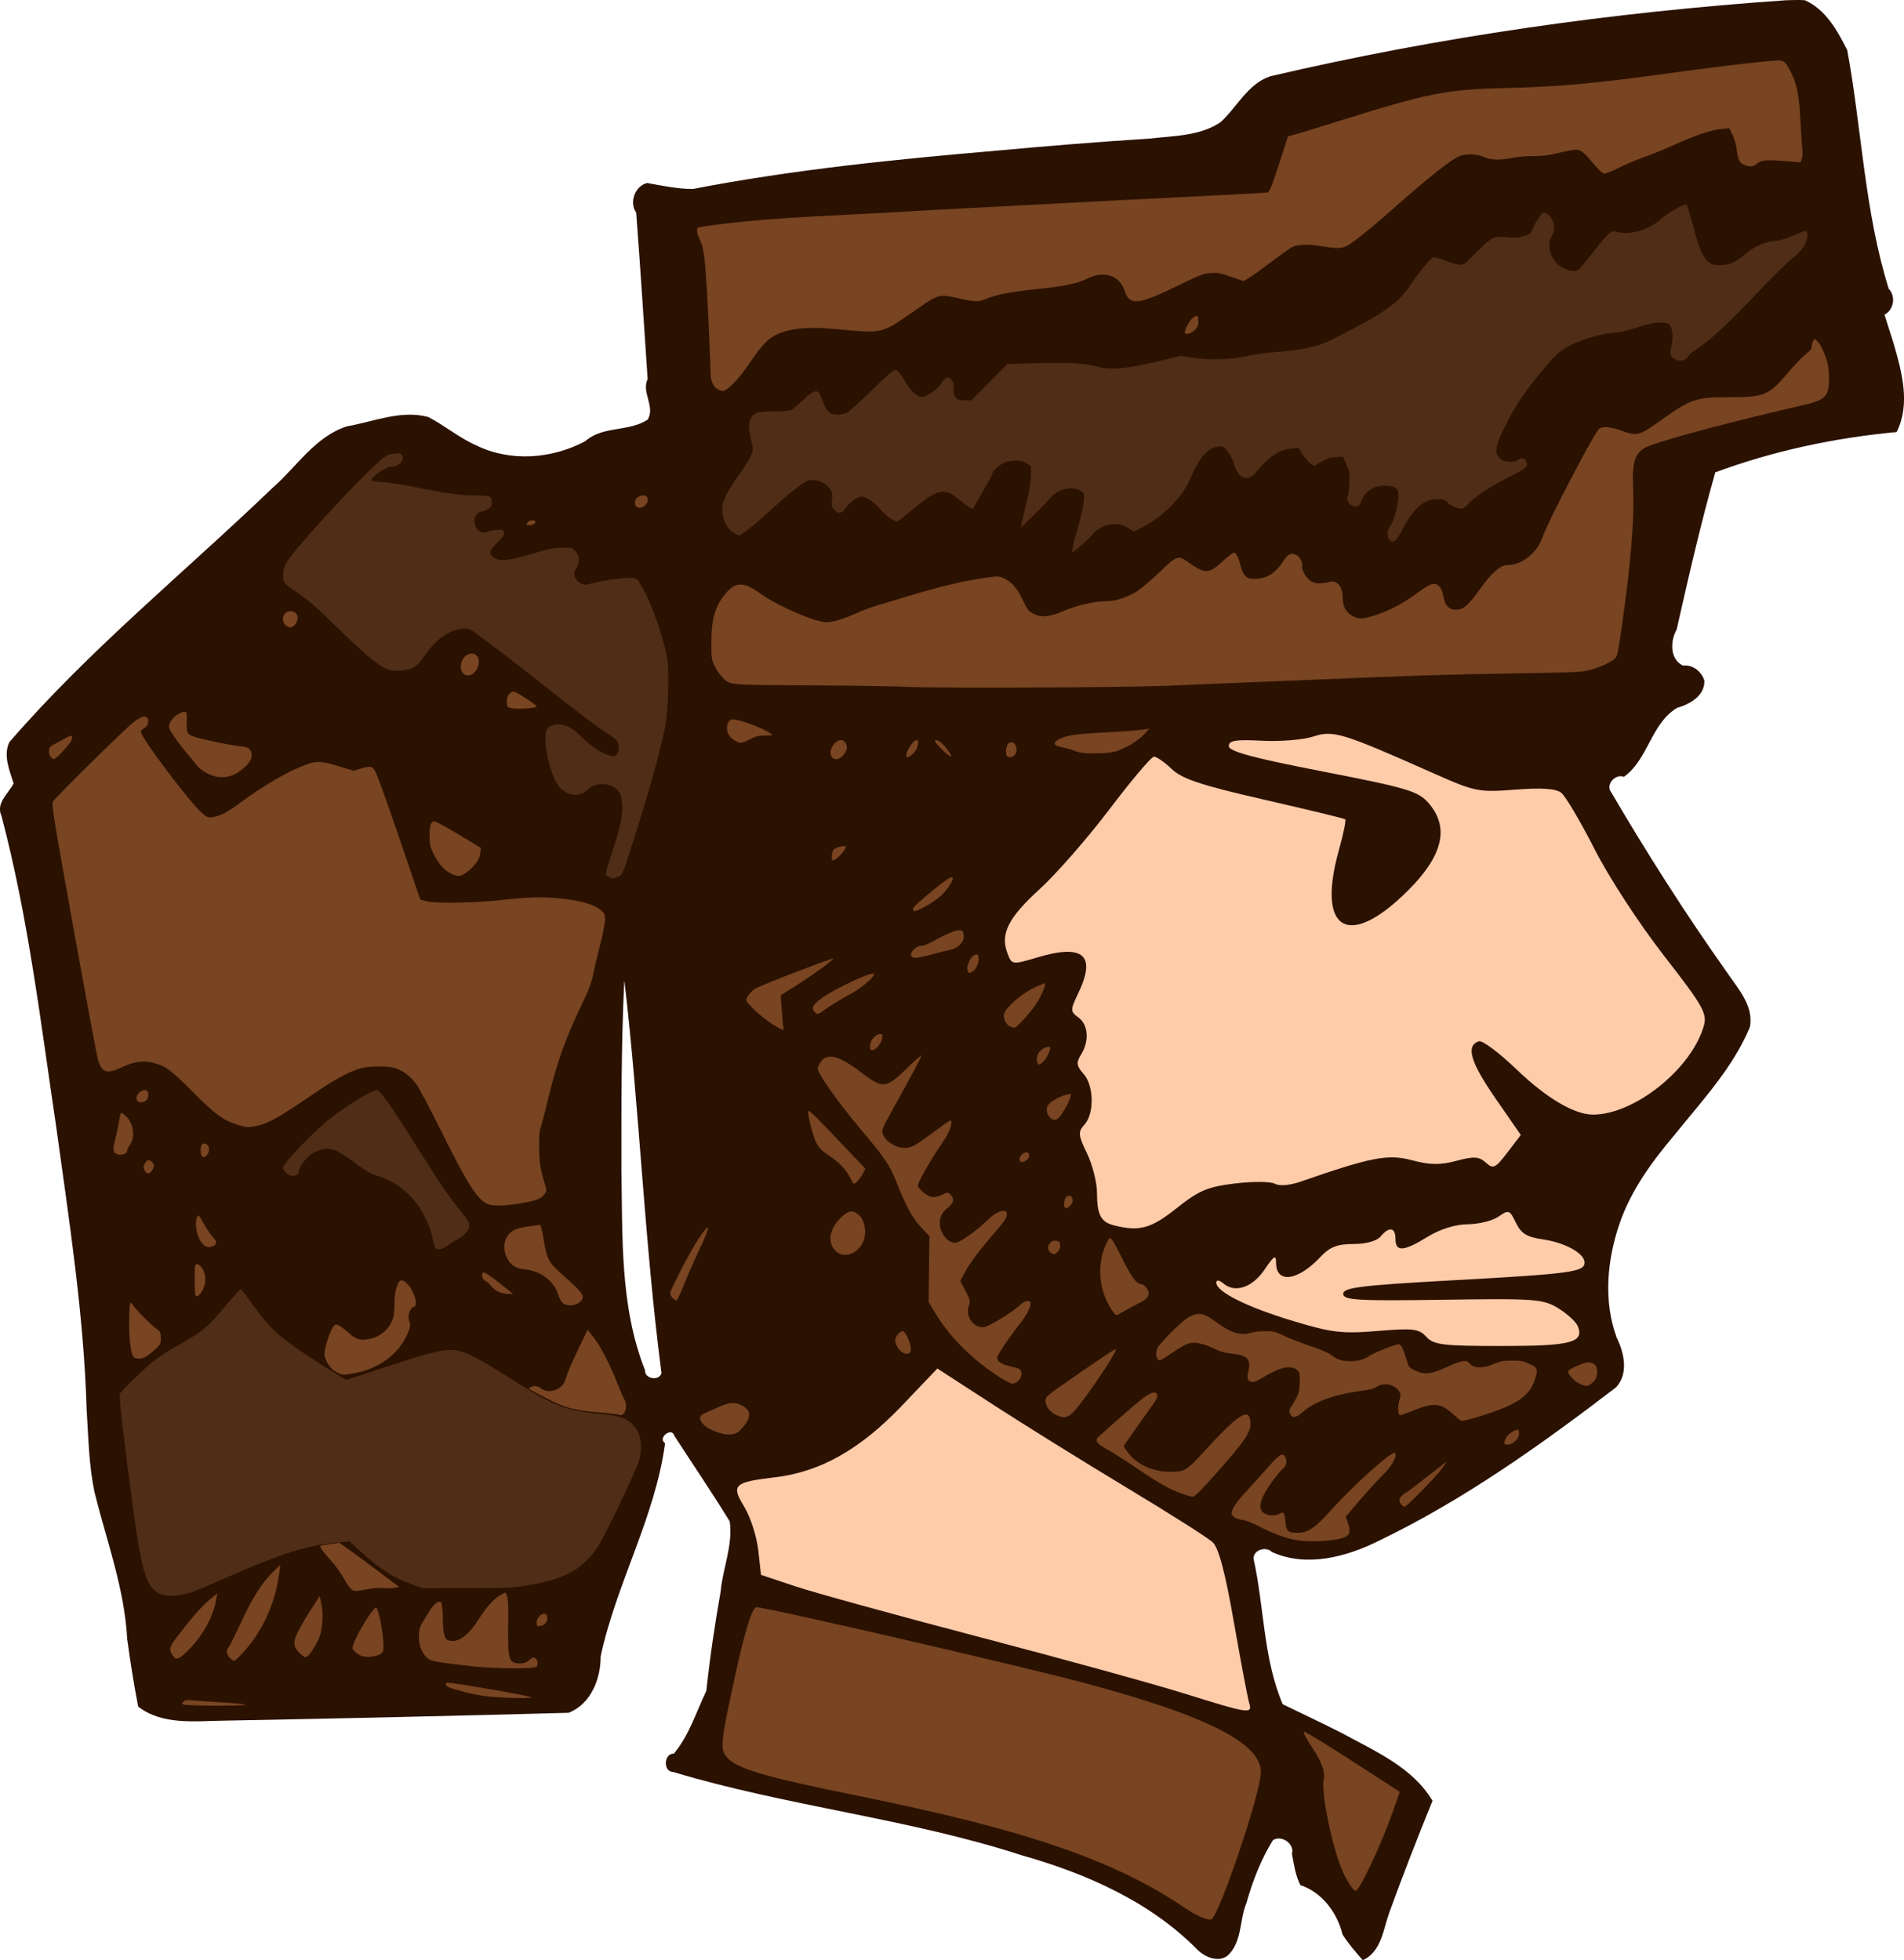 <?xml version="1.0" encoding="UTF-8" standalone="no"?>
<!-- Created with Inkscape (http://www.inkscape.org/) -->

<svg
   xmlns:dc="http://purl.org/dc/elements/1.1/"
   xmlns:cc="http://creativecommons.org/ns#"
   xmlns:rdf="http://www.w3.org/1999/02/22-rdf-syntax-ns#"
   xmlns:svg="http://www.w3.org/2000/svg"
   xmlns="http://www.w3.org/2000/svg"
   xmlns:sodipodi="http://sodipodi.sourceforge.net/DTD/sodipodi-0.dtd"
   xmlns:inkscape="http://www.inkscape.org/namespaces/inkscape"
   id="svg10500"
   version="1.1"
   inkscape:version="0.47 r22583"
   width="249.338"
   height="256.765"
   viewBox="0 0 249.338 256.765"
   sodipodi:docname="Pioneer-Face.svg">
  <defs
     id="defs10504">
    <inkscape:perspective
       sodipodi:type="inkscape:persp3d"
       inkscape:vp_x="0 : 128.38255 : 1"
       inkscape:vp_y="0 : 1000 : 0"
       inkscape:vp_z="249.33813 : 128.38255 : 1"
       inkscape:persp3d-origin="124.66907 : 85.588369 : 1"
       id="perspective5262" />
  </defs>
  <sodipodi:namedview
     pagecolor="#ffffff"
     bordercolor="#666666"
     borderopacity="1"
     objecttolerance="10"
     gridtolerance="10"
     guidetolerance="10"
     inkscape:pageopacity="0"
     inkscape:pageshadow="2"
     inkscape:window-width="1280"
     inkscape:window-height="1005"
     id="namedview10502"
     showgrid="false"
     inkscape:zoom="2.9053792"
     inkscape:cx="124.66907"
     inkscape:cy="128.38255"
     inkscape:window-x="-4"
     inkscape:window-y="-4"
     inkscape:window-maximized="1"
     inkscape:current-layer="g11261"
     fit-margin-top="0"
     fit-margin-left="0"
     fit-margin-right="0"
     fit-margin-bottom="0" />
  <path
     style="opacity:1;fill:#784421;fill-opacity:1;fill-rule:nonzero;stroke:none;stroke-width:10;stroke-miterlimit:4;stroke-dasharray:none;stroke-opacity:1"
     d=""
     id="path11129"
     inkscape:connector-curvature="0" />
  <path
     style="opacity:1;fill:#784421;fill-opacity:1;fill-rule:nonzero;stroke:none;stroke-width:10;stroke-miterlimit:4;stroke-dasharray:none;stroke-opacity:1"
     d=""
     id="path11167"
     inkscape:connector-curvature="0" />
  <path
     style="opacity:1;fill:#784421;fill-opacity:1;fill-rule:nonzero;stroke:none;stroke-width:10;stroke-miterlimit:4;stroke-dasharray:none;stroke-opacity:1"
     d=""
     id="path11171"
     inkscape:connector-curvature="0" />
  <path
     style="opacity:1;fill:#784421;fill-opacity:1;fill-rule:nonzero;stroke:none;stroke-width:10;stroke-miterlimit:4;stroke-dasharray:none;stroke-opacity:1"
     d=""
     id="path11203"
     inkscape:connector-curvature="0" />
  <path
     style="opacity:1;fill:#784421;fill-opacity:1;fill-rule:nonzero;stroke:none;stroke-width:10;stroke-miterlimit:4;stroke-dasharray:none;stroke-opacity:1"
     d=""
     id="path11209"
     inkscape:connector-curvature="0" />
  <path
     style="opacity:1;fill:#784421;fill-opacity:1;fill-rule:nonzero;stroke:none;stroke-width:10;stroke-miterlimit:4;stroke-dasharray:none;stroke-opacity:1"
     d=""
     id="path11215"
     inkscape:connector-curvature="0" />
  <path
     style="opacity:1;fill:#784421;fill-opacity:1;fill-rule:nonzero;stroke:none;stroke-width:10;stroke-miterlimit:4;stroke-dasharray:none;stroke-opacity:1"
     d=""
     id="path11255"
     inkscape:connector-curvature="0" />
  <g
     id="g11261"
     transform="translate(522.691,-22.883)"
     inkscape:export-xdpi="90"
     inkscape:export-ydpi="90">
    <path
       style="fill:#2b1100"
       d="m 235.125,0 c -0.406,0.005 -0.813,0.02 -1.219,0.031 C 211.167,1.599 188.51,4.801 166.312,10 c -2.934,1.013 -4.311,4.028 -6.469,6 -2.733,1.845 -6.19,1.784 -9.344,2.156 -6.612,0.416 -13.216,0.958 -19.812,1.562 -13.374,1.145 -26.747,2.484 -39.938,5.031 -2.029,0.007 -4.013,-0.423 -6,-0.781 -1.591,0.386 -2.39,2.544 -1.438,3.875 0.555,7.267 1.011,14.541 1.5,21.812 -0.848,1.744 1.048,3.607 0,5.312 -2.467,1.624 -5.877,0.784 -8.156,2.812 -4.348,2.328 -9.792,2.758 -14.281,0.562 -2.243,-0.983 -4.126,-2.603 -6.281,-3.719 -3.581,-0.972 -7.16,0.612 -10.656,1.219 -4.185,1.34 -6.581,5.307 -9.75,8.062 -11.522,11.072 -23.995,21.19 -34.469,33.312 -0.824,1.761 0.041,3.692 0.562,5.406 -0.675,1.32 -2.355,2.569 -1.594,4.219 3.543,13.396 5.149,27.166 7.188,40.844 1.686,12.247 3.603,24.497 3.969,36.875 0.237,3.667 0.28,7.4 1.062,11 1.578,6.322 3.9,12.53 4.25,19.094 0.404,2.972 0.868,5.93 1.438,8.875 3.183,2.454 7.402,1.89 11.156,1.844 15.069,-0.286 30.152,-0.62 45.219,-1.031 2.9,-1.148 4.212,-4.444 4.188,-7.375 2.032,-9.545 7.136,-18.206 8.438,-27.938 -1.035,-0.65 0.851,-2.195 1.219,-0.969 2.41,3.756 4.923,7.409 7.25,11.219 0.435,3.109 -0.908,6.094 -1.188,9.156 -0.767,4.322 -1.41,8.666 -1.875,13.031 -1.336,2.781 -2.245,5.814 -4.25,8.219 -1.324,-0.041 -1.455,2.391 -0.094,2.406 14.995,4.516 30.716,6.064 45.625,10.906 8.412,2.382 16.775,6.035 23,12.344 1.071,1.098 3.118,1.897 4.281,0.5 1.591,-1.808 1.276,-4.434 2.156,-6.562 0.805,-2.879 1.902,-5.694 3.469,-8.25 1.13,-0.748 2.897,0.482 2.5,1.812 0.269,1.377 0.459,2.795 1.094,4.062 2.855,0.949 4.837,3.62 5.531,6.469 0.77,1.211 1.704,2.304 2.656,3.375 2.424,-1.105 2.673,-4.031 3.469,-6.25 1.784,-4.913 3.682,-9.786 5.656,-14.625 -2.6,-4.402 -7.522,-6.492 -11.812,-8.844 -2.586,-1.32 -5.201,-2.546 -7.812,-3.812 -2.556,-6.044 -2.407,-12.739 -3.812,-19.062 -0.038,-1.164 1.655,-1.654 2.406,-0.875 4.537,2.057 9.753,0.652 14,-1.469 11.152,-5.367 21.267,-12.598 31.062,-20.094 1.672,-1.797 1.067,-4.517 0.094,-6.5 -1.774,-4.811 -1.265,-10.192 0.375,-14.969 1.492,-4.355 4.25,-8.111 7.188,-11.594 3.591,-4.465 7.645,-8.776 9.875,-14.125 0.548,-2.86 -1.669,-5.149 -3.125,-7.344 -5.43,-7.666 -10.472,-15.613 -15.219,-23.719 -0.324,-1.017 0.861,-2.098 1.844,-1.719 3.212,-2.297 3.522,-6.966 6.969,-9.031 1.655,-0.464 3.675,-1.61 3.562,-3.594 -0.361,-1.16 -1.53,-2.104 -2.781,-1.938 -1.775,-0.831 -1.68,-3.248 -0.844,-4.719 1.562,-6.898 3.129,-13.788 5.062,-20.594 7.632,-2.831 15.652,-4.524 23.75,-5.281 1.833,-3.652 0.691,-7.837 -0.375,-11.531 l -1.219,-3.844 c 1.216,-0.592 1.519,-2.428 0.562,-3.375 -3.184,-10.153 -3.523,-20.874 -5.438,-31.281 -1.299,-2.552 -2.811,-5.321 -5.562,-6.531 C 235.938,0.007 235.531,-0.005 235.125,0 z M 81.75,128.531 l 0.031,0.031 c 1.993,17.059 2.611,34.248 4.844,51.281 -0.292,1.096 -2.255,0.758 -2.156,-0.375 -3.311,-8.352 -2.93,-17.496 -3.094,-26.312 -0.004,-8.21 -0.023,-16.423 0.375,-24.625 z"
       id="path11050"
       transform="translate(-522.691,22.883)"
       sodipodi:nodetypes="cccccccccccccccccccccccccccccccccccccccccccccccccccccccccccccccccccccccccccc" />
    <path
       inkscape:connector-curvature="0"
       id="path11089"
       d="m -501.51,231.735 c -1.968,-0.735 -2.567,-2.536 -3.767,-11.341 -1.108,-8.124 -1.871,-14.708 -1.734,-14.962 0.08,-0.149 1.051,-1.154 2.157,-2.233 2.111,-2.06 3.121,-2.8 6.117,-4.48 2.558,-1.434 3.328,-2.092 5.507,-4.705 1.052,-1.261 1.973,-2.293 2.046,-2.293 0.073,0 0.732,0.839 1.464,1.865 1.711,2.398 2.833,3.63 4.373,4.797 1.569,1.19 4.177,2.933 6.336,4.234 l 1.675,1.01 5.168,-1.7 c 8.092,-2.662 8.746,-2.734 11.63,-1.287 0.926,0.465 2.82,1.58 4.209,2.478 5.856,3.787 7.528,4.484 11.73,4.893 1.03,0.1 2.191,0.254 2.58,0.341 2.282,0.511 3.405,2.042 3.252,4.433 -0.065,1.015 -0.229,1.535 -1.113,3.545 -0.57,1.295 -1.821,3.932 -2.779,5.858 -1.479,2.974 -1.898,3.673 -2.778,4.632 -1.899,2.07 -3.813,2.949 -8.041,3.695 -1.939,0.342 -2.613,0.374 -7.983,0.381 l -5.865,0.008 -1.303,-0.458 c -2.518,-0.886 -4.218,-1.971 -6.924,-4.418 l -1.385,-1.253 -1.222,0.102 c -4.111,0.343 -7.761,1.485 -15.011,4.695 -1.939,0.858 -3.968,1.71 -4.509,1.892 -1.334,0.45 -3.032,0.571 -3.829,0.273 l 0,0 0,-2.4e-4 z"
       style="fill:#502d16;fill-opacity:1;fill-rule:nonzero;stroke:none"
       sodipodi:nodetypes="csssssssscccsssssssssccccccssccc" />
    <path
       inkscape:connector-curvature="0"
       id="path11093"
       d="m -465.751,186.221 c -0.081,-0.157 -0.195,-0.605 -0.255,-0.995 -0.181,-1.182 -1.039,-3.176 -1.884,-4.38 -1.377,-1.96 -3.349,-3.381 -5.574,-4.016 -0.673,-0.192 -1.424,-0.64 -2.77,-1.65 -2.222,-1.668 -3.161,-2.043 -4.337,-1.731 -0.422,0.112 -1.055,0.401 -1.406,0.643 -0.662,0.455 -1.56,1.692 -1.56,2.149 0,0.727 -1.084,0.887 -1.718,0.252 -0.22,-0.22 -0.4,-0.511 -0.4,-0.647 0,-0.538 3.994,-4.709 6.179,-6.454 2.041,-1.63 5.509,-3.74 6.147,-3.74 0.418,0 1.995,2.267 5.836,8.39 2.526,4.028 3.732,5.779 5.241,7.611 0.704,0.855 1.035,1.397 1.035,1.695 0,0.625 -0.656,1.402 -1.573,1.864 -0.434,0.218 -1.03,0.599 -1.324,0.845 -0.62,0.519 -1.413,0.598 -1.636,0.163 z"
       style="opacity:1;fill:#502d16;fill-opacity:1;fill-rule:nonzero;stroke:none;stroke-width:10;stroke-miterlimit:4;stroke-dasharray:none;stroke-opacity:1" />
    <path
       inkscape:connector-curvature="0"
       id="path11095"
       d="m -442.92,137.762 c -0.196,-0.095 -0.392,-0.264 -0.435,-0.376 -0.043,-0.112 0.348,-1.477 0.87,-3.034 1.047,-3.126 1.397,-4.87 1.266,-6.313 -0.104,-1.145 -0.448,-1.722 -1.28,-2.147 -1.109,-0.566 -2.406,-0.374 -3.321,0.491 -0.953,0.901 -2.455,0.775 -3.506,-0.294 -1.122,-1.14 -2.23,-5.413 -1.883,-7.261 0.13,-0.691 0.73,-1.074 1.675,-1.069 0.938,0.005 1.923,0.538 2.977,1.608 1.156,1.174 2.421,2.046 3.474,2.396 0.736,0.244 0.807,0.243 1.103,-0.025 0.351,-0.318 0.419,-1.136 0.144,-1.735 -0.094,-0.206 -0.516,-0.566 -0.937,-0.8 -0.978,-0.544 -4.612,-3.285 -9.481,-7.151 -3.56,-2.826 -7.622,-5.912 -8.681,-6.594 -0.349,-0.225 -0.653,-0.271 -1.322,-0.202 -1.693,0.175 -3.375,1.402 -4.799,3.501 -0.971,1.432 -1.721,1.892 -3.207,1.967 -0.918,0.046 -1.338,-0.013 -1.919,-0.27 -1.121,-0.496 -3.108,-2.189 -6.629,-5.647 -2.432,-2.389 -3.571,-3.379 -4.856,-4.223 -1.105,-0.725 -1.737,-1.251 -1.847,-1.537 -0.215,-0.555 -0.102,-1.586 0.254,-2.338 0.67,-1.412 8.927,-10.467 12.168,-13.343 0.96,-0.852 1.174,-0.967 1.979,-1.061 0.806,-0.095 0.923,-0.07 1.083,0.231 0.383,0.716 -0.46,1.491 -1.629,1.495 -0.368,0.001 -2.195,1.21 -2.319,1.535 -0.13,0.338 -0.013,0.373 1.604,0.481 0.718,0.048 2.588,0.347 4.154,0.664 4.045,0.819 5.861,1.067 7.826,1.068 1.908,0.001 2.11,0.09 2.11,0.932 0,0.434 -0.104,0.603 -0.529,0.863 -0.291,0.178 -0.658,0.323 -0.815,0.323 -0.448,9.61e-4 -0.937,0.601 -0.937,1.149 0,1.208 0.864,1.884 1.862,1.456 0.275,-0.118 0.831,-0.221 1.234,-0.229 0.666,-0.012 0.738,0.024 0.781,0.396 0.037,0.316 -0.158,0.604 -0.855,1.266 -1.033,0.979 -1.146,1.45 -0.474,1.979 0.75,0.59 1.939,0.427 6.309,-0.865 1.016,-0.3 1.82,-0.427 2.714,-0.427 1.219,0 1.288,0.02 1.692,0.501 0.527,0.627 0.55,1.41 0.066,2.252 -0.321,0.558 -0.335,0.67 -0.137,1.147 0.303,0.732 1.126,1.117 1.84,0.863 0.92,-0.328 4.48,-0.872 5.367,-0.821 0.854,0.049 0.856,0.051 1.456,1.027 1.274,2.071 3.019,7.046 3.411,9.724 0.248,1.693 0.106,6.605 -0.246,8.523 -0.604,3.295 -2.354,9.514 -4.737,16.834 -0.891,2.737 -0.936,2.83 -1.473,3.055 -0.639,0.267 -0.686,0.268 -1.166,0.037 z"
       style="opacity:1;fill:#502d16;fill-opacity:1;fill-rule:nonzero;stroke:none;stroke-width:10;stroke-miterlimit:4;stroke-dasharray:none;stroke-opacity:1" />
    <path
       inkscape:connector-curvature="0"
       id="path11097"
       d="m -382.326,95.185 c 0.049,-0.176 0.138,-0.614 0.197,-0.972 0.059,-0.358 0.364,-1.495 0.677,-2.525 0.313,-1.03 0.611,-2.397 0.662,-3.036 0.089,-1.124 0.078,-1.172 -0.339,-1.446 -0.741,-0.485 -1.742,-0.499 -2.751,-0.036 -0.49,0.224 -1.028,0.608 -1.197,0.852 -0.327,0.474 -3.861,3.993 -3.936,3.92 -0.024,-0.024 0.255,-1.245 0.621,-2.714 0.453,-1.82 0.675,-3.083 0.696,-3.964 l 0.031,-1.293 -0.554,-0.377 c -0.699,-0.476 -2.075,-0.508 -3.037,-0.071 -0.647,0.294 -1.541,1.178 -1.541,1.524 0,0.097 -0.563,1.149 -1.251,2.339 l -1.251,2.163 -0.447,-0.231 c -0.246,-0.127 -0.788,-0.526 -1.205,-0.887 -2.05,-1.774 -2.927,-1.59 -6.427,1.354 -0.926,0.778 -1.754,1.415 -1.841,1.415 -0.411,0 -1.466,-0.781 -2.232,-1.651 -0.816,-0.927 -1.823,-1.607 -2.379,-1.607 -0.576,0 -1.443,0.583 -1.981,1.332 -0.645,0.898 -1.006,0.982 -1.612,0.375 -0.369,-0.369 -0.401,-0.499 -0.311,-1.263 0.081,-0.686 0.037,-0.952 -0.225,-1.372 -0.589,-0.942 -1.771,-1.437 -2.851,-1.193 -0.64,0.144 -2.436,1.564 -5.286,4.178 -1.087,0.997 -2.385,2.094 -2.885,2.439 l -0.909,0.626 -0.594,-0.321 c -1.105,-0.597 -1.778,-2.086 -1.605,-3.553 0.11,-0.932 0.781,-2.179 2.362,-4.386 0.626,-0.875 1.263,-1.916 1.415,-2.314 0.261,-0.685 0.261,-0.789 -0.014,-1.911 -0.499,-2.035 -0.323,-3.055 0.619,-3.584 0.234,-0.132 1.072,-0.211 2.322,-0.221 1.299,-0.01 2.092,-0.088 2.362,-0.233 0.224,-0.12 0.884,-0.674 1.466,-1.232 1.121,-1.073 1.668,-1.359 2.026,-1.061 0.12,0.1 0.383,0.637 0.583,1.195 0.477,1.327 0.933,1.746 1.896,1.746 0.407,0 0.975,-0.112 1.263,-0.248 0.287,-0.136 1.656,-1.364 3.041,-2.729 1.385,-1.364 2.727,-2.589 2.982,-2.722 0.445,-0.231 0.48,-0.221 0.859,0.244 0.217,0.267 0.615,0.866 0.885,1.332 0.516,0.891 1.219,1.582 1.797,1.765 0.626,0.199 2.104,-0.705 2.745,-1.677 0.61,-0.926 0.928,-1.041 1.408,-0.51 0.234,0.259 0.303,0.556 0.28,1.206 -0.04,1.133 0.293,1.465 1.473,1.465 l 0.838,0 2.362,-2.383 2.362,-2.383 4.073,-0.1 c 4.142,-0.101 6.068,0.015 7.739,0.466 1.754,0.474 3.7,0.292 8.065,-0.752 l 2.77,-0.663 1.385,0.219 c 2.162,0.342 5.485,0.263 7.25,-0.172 0.806,-0.199 2.383,-0.434 3.503,-0.522 4.005,-0.316 6.144,-0.798 7.983,-1.8 0.493,-0.269 1.861,-0.986 3.039,-1.594 3.782,-1.95 5.686,-3.434 6.957,-5.421 0.786,-1.229 2.508,-3.354 2.879,-3.552 0.222,-0.119 0.631,-0.039 1.573,0.306 2.44,0.893 2.268,0.932 4.088,-0.927 2.055,-2.098 2.411,-2.28 4.068,-2.085 1.019,0.12 1.441,0.098 2.178,-0.117 0.854,-0.249 0.936,-0.317 1.243,-1.042 0.181,-0.427 0.557,-1.086 0.836,-1.465 0.451,-0.613 0.548,-0.67 0.875,-0.518 0.999,0.465 1.395,1.996 0.776,2.999 -0.726,1.174 -0.127,3.193 1.187,4.001 0.792,0.487 1.729,0.703 2.172,0.501 0.205,-0.093 0.993,-0.997 1.752,-2.009 0.759,-1.012 1.699,-2.15 2.088,-2.529 0.694,-0.676 0.722,-0.686 1.357,-0.511 1.705,0.471 4.193,-0.267 5.735,-1.702 0.678,-0.631 2.869,-1.904 3.276,-1.904 0.139,0 0.356,0.684 1.241,3.91 0.233,0.851 0.641,1.994 0.907,2.54 0.596,1.226 1.281,1.616 2.637,1.501 1.096,-0.093 1.843,-0.452 2.94,-1.412 1.127,-0.986 2.638,-1.664 3.929,-1.762 0.651,-0.049 1.428,-0.266 2.223,-0.62 1.678,-0.748 1.896,-0.8 2.019,-0.479 0.131,0.341 -0.133,1.308 -0.536,1.963 -0.172,0.28 -0.924,1.021 -1.672,1.647 -0.747,0.626 -2.769,2.633 -4.493,4.46 -3.757,3.982 -6.172,6.197 -8.058,7.39 -0.399,0.252 -0.793,0.609 -0.876,0.792 -0.215,0.475 -0.949,0.678 -1.55,0.429 -0.705,-0.292 -0.856,-0.674 -0.648,-1.642 0.362,-1.686 0.144,-2.96 -0.538,-3.143 -0.868,-0.233 -2.034,-0.069 -3.95,0.554 -1.102,0.358 -2.256,0.652 -2.566,0.652 -1.657,0 -5.026,0.971 -6.559,1.891 -1.204,0.722 -1.718,1.213 -3.391,3.241 -2.075,2.515 -3.28,4.287 -4.4,6.47 -1.347,2.626 -1.682,3.67 -1.396,4.358 0.116,0.281 0.417,0.617 0.669,0.747 0.59,0.305 1.626,0.304 2.031,-0.003 0.439,-0.332 0.844,-0.307 1.044,0.066 0.42,0.785 0.28,0.921 -2.276,2.216 -2.405,1.218 -4.681,2.732 -5.311,3.534 -0.177,0.224 -0.481,0.459 -0.677,0.521 -0.43,0.137 -1.614,-0.358 -2.06,-0.86 -0.248,-0.279 -0.494,-0.349 -1.222,-0.348 -1.729,0.003 -3.021,1.075 -4.414,3.664 -0.831,1.545 -1.092,1.874 -1.486,1.874 -0.639,0 -0.853,-1.304 -0.325,-1.976 0.608,-0.773 1.282,-3.611 1.078,-4.54 -0.131,-0.598 -0.905,-0.882 -2.127,-0.781 -1.237,0.103 -2.106,0.718 -2.629,1.86 -0.378,0.826 -0.447,0.89 -0.906,0.843 -0.304,-0.03 -0.617,-0.211 -0.807,-0.466 -0.261,-0.351 -0.28,-0.492 -0.123,-0.896 0.102,-0.264 0.196,-1.103 0.209,-1.865 0.019,-1.195 -0.038,-1.516 -0.422,-2.341 l -0.445,-0.956 -0.967,0.07 c -0.723,0.052 -1.177,0.201 -1.803,0.59 -0.46,0.286 -0.902,0.52 -0.983,0.52 -0.284,0 -1.299,-1.016 -1.663,-1.663 l -0.368,-0.655 -0.935,0.085 c -1.632,0.148 -2.932,1.032 -4.786,3.255 -0.965,1.157 -2.224,0.622 -2.718,-1.155 -0.148,-0.533 -0.516,-1.289 -0.817,-1.68 -0.478,-0.622 -0.622,-0.709 -1.144,-0.692 -1.296,0.04 -2.607,1.414 -3.603,3.773 -0.687,1.629 -1.303,2.555 -2.607,3.925 -1.136,1.193 -2.503,2.207 -3.96,2.938 l -1.018,0.51 -0.666,-0.441 c -1.004,-0.664 -2.31,-0.717 -3.488,-0.141 -0.494,0.242 -0.966,0.567 -1.05,0.724 -0.263,0.492 -2.993,2.882 -2.896,2.536 l 0,6e-6 z"
       style="opacity:1;fill:#502d16;fill-opacity:1;fill-rule:nonzero;stroke:none;stroke-width:10;stroke-miterlimit:4;stroke-dasharray:none;stroke-opacity:1" />
    <path
       inkscape:connector-curvature="0"
       id="path11099"
       d="m -403.714,112.849 c -1.568,-0.081 -7.36,-0.169 -12.871,-0.198 -11.075,-0.057 -10.451,0.004 -11.577,-1.123 -0.293,-0.293 -0.723,-0.937 -0.954,-1.43 -0.391,-0.834 -0.42,-1.058 -0.414,-3.178 0.009,-3.061 0.516,-4.737 1.928,-6.373 1.311,-1.519 2.329,-1.476 4.658,0.196 2.123,1.524 7.05,3.642 8.489,3.649 0.808,0.004 2.341,-0.475 4.142,-1.294 0.627,-0.285 1.764,-0.699 2.525,-0.92 0.762,-0.221 2.558,-0.762 3.992,-1.203 4.156,-1.278 7.644,-2.097 10.456,-2.456 1.42,-0.181 1.534,-0.173 2.242,0.17 0.942,0.456 1.723,1.405 2.428,2.949 0.453,0.993 0.669,1.275 1.207,1.576 1.051,0.588 2.162,0.506 4.05,-0.301 1.775,-0.758 4.044,-1.28 5.602,-1.288 1.307,-0.007 2.85,-0.525 4.17,-1.401 0.526,-0.349 1.815,-1.459 2.863,-2.467 2.204,-2.119 2.386,-2.181 3.661,-1.262 2.207,1.591 2.734,1.581 4.535,-0.089 0.672,-0.623 1.331,-1.133 1.464,-1.133 0.304,0 0.637,0.65 0.894,1.743 0.109,0.466 0.372,1.034 0.584,1.263 0.324,0.35 0.529,0.416 1.294,0.416 1.546,0 2.629,-0.685 3.747,-2.369 0.617,-0.929 1.019,-1.098 1.722,-0.721 0.411,0.22 0.809,1.003 0.709,1.396 -0.128,0.504 0.602,1.718 1.237,2.057 0.567,0.304 1.247,0.315 2.333,0.038 1.003,-0.256 1.74,0.624 1.74,2.078 0,1.103 0.413,1.892 1.239,2.365 0.845,0.484 1.378,0.463 3.186,-0.128 1.79,-0.585 3.616,-1.575 5.572,-3.021 1.57,-1.161 2.096,-1.29 2.688,-0.66 0.206,0.22 0.415,0.724 0.488,1.181 0.228,1.424 0.907,2.002 2.089,1.78 0.715,-0.134 1.357,-0.758 2.693,-2.619 1.588,-2.211 2.683,-3.167 3.631,-3.17 1.887,-0.006 3.899,-1.616 4.58,-3.665 0.602,-1.812 6.532,-13.207 7.355,-14.133 0.361,-0.407 1.429,-0.364 2.759,0.111 2.36,0.843 2.428,0.826 5.508,-1.367 3.806,-2.709 4.488,-2.939 8.712,-2.939 4.746,0 5.269,-0.215 7.824,-3.221 0.852,-1.002 1.897,-2.09 2.323,-2.418 0.548,-0.422 0.774,-0.711 0.774,-0.992 0,-0.218 0.08,-0.545 0.177,-0.727 0.177,-0.33 0.177,-0.33 0.554,0.024 0.505,0.474 1.19,2.036 1.406,3.205 0.097,0.522 0.15,1.512 0.119,2.201 -0.086,1.886 -0.598,2.329 -3.451,2.984 -8.778,2.015 -17.245,4.255 -20.021,5.295 -1.907,0.715 -2.348,1.873 -2.173,5.701 0.179,3.907 -0.297,9.695 -1.473,17.925 -0.507,3.544 -0.611,4.023 -0.928,4.27 -0.745,0.581 -1.925,1.125 -3.156,1.453 -1.179,0.315 -1.917,0.35 -9.866,0.475 -9.408,0.148 -12.626,0.252 -29.939,0.97 -6.407,0.266 -13.592,0.562 -15.966,0.659 -5.579,0.228 -29.855,0.327 -33.561,0.137 z"
       style="opacity:1;fill:#784421;fill-opacity:1;fill-rule:nonzero;stroke:none;stroke-width:10;stroke-miterlimit:4;stroke-dasharray:none;stroke-opacity:1" />
    <path
       inkscape:connector-curvature="0"
       id="path11101"
       d="m -428.768,73.838 c -0.502,-0.351 -0.831,-1.046 -0.852,-1.799 -0.063,-2.219 -0.354,-8.729 -0.494,-11.061 -0.268,-4.464 -0.436,-5.704 -0.891,-6.602 -0.4,-0.789 -0.524,-1.533 -0.282,-1.683 0.194,-0.12 3.612,-0.563 6.393,-0.829 3.512,-0.336 6.56,-0.533 14.011,-0.904 3.539,-0.177 6.912,-0.36 7.494,-0.408 0.582,-0.048 6.044,-0.342 12.137,-0.654 6.093,-0.312 13.058,-0.674 15.477,-0.806 2.419,-0.131 7.625,-0.394 11.567,-0.584 3.943,-0.19 7.315,-0.376 7.494,-0.413 0.268,-0.055 0.537,-0.718 1.508,-3.707 l 1.183,-3.64 1.017,-0.28 c 0.559,-0.154 3.216,-0.97 5.904,-1.813 11.203,-3.516 13.922,-4.061 21.098,-4.229 7.362,-0.173 11.656,-0.551 21.342,-1.879 5.633,-0.772 10.52,-1.372 13.328,-1.635 2.332,-0.219 2.288,-0.238 3.113,1.311 0.823,1.543 1.135,3.105 1.317,6.585 0.09,1.71 0.202,3.41 0.25,3.776 0.048,0.366 0.009,0.871 -0.086,1.122 l -0.174,0.456 -1.421,-0.13 c -2.684,-0.245 -3.713,-0.2 -4.137,0.182 -0.53,0.478 -0.84,0.558 -1.483,0.38 -0.865,-0.239 -1.143,-0.667 -1.283,-1.976 -0.076,-0.712 -0.292,-1.5 -0.56,-2.049 l -0.437,-0.892 -1.078,0.11 c -1.389,0.142 -3.245,0.773 -6.291,2.137 -1.344,0.602 -3.16,1.339 -4.036,1.637 -0.876,0.298 -2.272,0.893 -3.102,1.322 -0.83,0.429 -1.67,0.757 -1.866,0.728 -0.196,-0.028 -0.669,-0.423 -1.052,-0.877 -1.612,-1.912 -2.004,-2.248 -2.617,-2.248 -0.318,0 -1.373,0.194 -2.343,0.432 -1.326,0.324 -2.142,0.427 -3.285,0.412 -0.836,-0.011 -2.032,0.088 -2.658,0.22 -1.632,0.343 -2.876,0.308 -3.819,-0.11 -0.898,-0.397 -2.126,-0.455 -3.069,-0.143 -1.095,0.361 -4.133,2.778 -9.804,7.799 -1.148,1.016 -2.808,2.391 -3.689,3.055 -1.845,1.39 -1.923,1.405 -4.888,0.951 -1.758,-0.269 -2.96,-0.212 -3.711,0.177 -0.244,0.126 -1.717,1.188 -3.274,2.36 -1.639,1.234 -2.933,2.098 -3.075,2.053 -0.134,-0.042 -0.898,-0.309 -1.696,-0.593 -1.21,-0.43 -1.63,-0.506 -2.525,-0.452 -0.96,0.057 -1.399,0.222 -4.154,1.566 -5.478,2.671 -6.492,2.765 -7.19,0.666 -0.645,-1.941 -2.714,-2.58 -4.856,-1.499 -1.268,0.639 -3.057,1.013 -6.54,1.364 -3.417,0.345 -5.424,0.733 -6.764,1.31 -0.935,0.402 -1.463,0.379 -3.828,-0.168 -2.058,-0.476 -2.476,-0.379 -4.529,1.052 -3.346,2.332 -3.883,2.67 -4.79,3.013 -1.184,0.447 -2.081,0.461 -5.915,0.088 -3.287,-0.32 -5.174,-0.277 -6.842,0.155 -2.16,0.56 -2.994,1.272 -5.068,4.332 -1.382,2.039 -2.867,3.569 -3.463,3.569 -0.197,0 -0.521,-0.114 -0.721,-0.254 z"
       style="opacity:1;fill:#784421;fill-opacity:1;fill-rule:nonzero;stroke:none;stroke-width:10;stroke-miterlimit:4;stroke-dasharray:none;stroke-opacity:1" />
    <path
       inkscape:connector-curvature="0"
       id="path11103"
       d="m -367.546,66.405 c 0,-0.39 0.692,-1.607 1.092,-1.922 0.533,-0.419 0.7,-0.298 0.7,0.508 0,0.506 -0.108,0.762 -0.476,1.131 -0.479,0.479 -1.316,0.659 -1.316,0.283 z"
       style="opacity:1;fill:#784421;fill-opacity:1;fill-rule:nonzero;stroke:none;stroke-width:10;stroke-miterlimit:4;stroke-dasharray:none;stroke-opacity:1" />
    <path
       inkscape:connector-curvature="0"
       id="path11109"
       d="m -448.96,193.589 c -0.198,-0.138 -0.482,-0.652 -0.642,-1.157 -0.561,-1.781 -2.295,-3.094 -4.328,-3.279 -1.197,-0.108 -1.88,-0.542 -2.364,-1.501 -0.854,-1.691 -0.124,-3.51 1.567,-3.905 0.415,-0.097 1.211,-0.236 1.769,-0.31 l 1.015,-0.134 0.155,0.502 c 0.085,0.276 0.242,1.052 0.349,1.724 0.368,2.313 0.624,2.756 2.605,4.5 2.136,1.88 2.607,2.45 2.427,2.936 -0.299,0.808 -1.774,1.169 -2.553,0.623 z"
       style="opacity:1;fill:#784421;fill-opacity:1;fill-rule:nonzero;stroke:none;stroke-width:10;stroke-miterlimit:4;stroke-dasharray:none;stroke-opacity:1" />
    <path
       inkscape:connector-curvature="0"
       id="path11111"
       d="m -441.714,208.171 c -0.247,-0.072 -1.465,-0.211 -2.705,-0.309 -3.04,-0.239 -4.381,-0.61 -6.845,-1.897 -1.127,-0.588 -2.086,-1.106 -2.13,-1.15 -0.133,-0.133 0.374,-0.383 0.781,-0.385 0.21,-0.001 0.568,0.144 0.796,0.323 0.587,0.462 1.606,0.431 2.345,-0.071 0.567,-0.385 0.686,-0.595 1.118,-1.966 0.113,-0.358 0.747,-1.782 1.409,-3.164 l 1.204,-2.512 0.811,1.046 c 0.914,1.178 2.097,3.476 3.097,6.015 0.371,0.941 0.779,1.873 0.907,2.071 0.319,0.495 0.292,1.409 -0.052,1.803 -0.224,0.256 -0.382,0.298 -0.735,0.195 z"
       style="opacity:1;fill:#784421;fill-opacity:1;fill-rule:nonzero;stroke:none;stroke-width:10;stroke-miterlimit:4;stroke-dasharray:none;stroke-opacity:1" />
    <path
       inkscape:connector-curvature="0"
       id="path11113"
       d="m -478.618,202.616 c -0.719,-0.356 -1.357,-1.233 -1.573,-2.16 -0.124,-0.535 0.522,-2.792 1.043,-3.643 0.291,-0.476 0.365,-0.511 0.757,-0.362 0.239,0.091 0.83,0.527 1.314,0.969 1.006,0.92 1.595,1.094 2.811,0.833 1.48,-0.317 2.62,-1.352 3.071,-2.787 0.099,-0.314 0.173,-1.196 0.165,-1.96 -0.015,-1.49 0.426,-2.927 0.898,-2.927 1.058,0 2.527,3.202 1.604,3.495 -0.571,0.181 -0.876,1.403 -0.5,2.006 0.252,0.405 -0.342,1.903 -1.236,3.117 -1.298,1.764 -3.545,3.106 -5.899,3.526 -1.652,0.294 -1.641,0.295 -2.454,-0.108 z"
       style="opacity:1;fill:#784421;fill-opacity:1;fill-rule:nonzero;stroke:none;stroke-width:10;stroke-miterlimit:4;stroke-dasharray:none;stroke-opacity:1" />
    <path
       inkscape:connector-curvature="0"
       id="path11115"
       d="m -505.185,200.629 c -0.373,-0.45 -0.587,-2.06 -0.591,-4.455 -0.004,-2.457 0.102,-3.036 0.443,-2.415 0.263,0.479 2.282,2.534 3.042,3.096 0.61,0.451 0.658,0.545 0.662,1.277 0.003,0.69 -0.066,0.855 -0.546,1.303 -1.117,1.042 -1.721,1.409 -2.317,1.409 -0.283,0 -0.594,-0.097 -0.692,-0.215 z"
       style="opacity:1;fill:#784421;fill-opacity:1;fill-rule:nonzero;stroke:none;stroke-width:10;stroke-miterlimit:4;stroke-dasharray:none;stroke-opacity:1" />
    <path
       inkscape:connector-curvature="0"
       id="path11117"
       d="m -460.489,241.162 c -1.165,-0.116 -2.956,-0.327 -3.98,-0.469 -2.06,-0.286 -2.363,-0.453 -2.995,-1.645 -0.497,-0.936 -0.494,-2.713 0.005,-3.503 0.198,-0.314 0.632,-1.022 0.963,-1.574 0.627,-1.044 1.265,-1.523 1.593,-1.195 0.106,0.106 0.188,0.939 0.202,2.049 0.025,2.077 0.223,2.792 0.813,2.94 1.219,0.306 2.493,-0.624 3.933,-2.871 1.046,-1.632 2,-2.675 2.849,-3.113 l 0.613,-0.317 0.201,0.453 c 0.144,0.325 0.187,1.406 0.152,3.825 -0.066,4.558 0.078,5.018 1.574,5.018 0.467,0 0.796,-0.123 1.168,-0.436 0.4,-0.337 0.58,-0.398 0.786,-0.268 0.339,0.212 0.434,0.813 0.179,1.121 -0.252,0.303 -4.95,0.296 -8.057,-0.012 z"
       style="opacity:1;fill:#784421;fill-opacity:1;fill-rule:nonzero;stroke:none;stroke-width:10;stroke-miterlimit:4;stroke-dasharray:none;stroke-opacity:1" />
    <path
       inkscape:connector-curvature="0"
       id="path11119"
       d="m -476.66,231.064 c -0.202,-0.145 -0.676,-0.827 -1.053,-1.516 -0.377,-0.689 -1.137,-1.734 -1.688,-2.323 -0.963,-1.029 -1.468,-1.738 -1.334,-1.872 0.035,-0.035 0.604,-0.14 1.264,-0.234 l 1.2,-0.17 0.99,0.688 c 0.544,0.379 2.309,1.679 3.922,2.889 l 2.933,2.2 -0.57,0.126 c -0.314,0.069 -0.937,0.085 -1.385,0.035 -0.448,-0.05 -1.291,-0.004 -1.874,0.102 -1.89,0.343 -2.023,0.348 -2.404,0.075 z"
       style="opacity:1;fill:#784421;fill-opacity:1;fill-rule:nonzero;stroke:none;stroke-width:10;stroke-miterlimit:4;stroke-dasharray:none;stroke-opacity:1" />
    <path
       inkscape:connector-curvature="0"
       id="path11121"
       d="m -475.477,239.725 c -0.269,-0.124 -0.632,-0.385 -0.806,-0.581 -0.307,-0.344 -0.308,-0.38 -0.035,-1.122 0.514,-1.392 2.505,-4.595 2.857,-4.595 0.331,0 0.981,3.322 0.992,5.072 0.004,0.647 -0.059,0.797 -0.443,1.049 -0.573,0.376 -1.929,0.469 -2.566,0.176 z"
       style="opacity:1;fill:#784421;fill-opacity:1;fill-rule:nonzero;stroke:none;stroke-width:10;stroke-miterlimit:4;stroke-dasharray:none;stroke-opacity:1" />
    <path
       inkscape:connector-curvature="0"
       id="path11123"
       d="m -483.464,239.403 c -0.854,-0.854 -0.888,-1.492 -0.156,-2.917 0.335,-0.652 1.099,-1.939 1.699,-2.861 l 1.09,-1.676 0.192,0.833 c 0.293,1.271 0.238,3.069 -0.131,4.263 -0.354,1.147 -1.503,2.899 -1.902,2.899 -0.138,0 -0.495,-0.243 -0.793,-0.541 z"
       style="opacity:1;fill:#784421;fill-opacity:1;fill-rule:nonzero;stroke:none;stroke-width:10;stroke-miterlimit:4;stroke-dasharray:none;stroke-opacity:1" />
    <path
       inkscape:connector-curvature="0"
       id="path11125"
       d="m -492.591,240.033 c -0.448,-0.448 -0.515,-0.993 -0.17,-1.379 0.126,-0.141 0.714,-1.307 1.307,-2.59 1.238,-2.681 2.108,-4.262 3.107,-5.65 0.743,-1.032 2.363,-2.704 2.361,-2.438 -3.6e-4,0.086 -0.113,0.851 -0.251,1.7 -0.592,3.649 -2.28,7.154 -4.684,9.724 -0.532,0.568 -1.035,1.033 -1.118,1.033 -0.083,0 -0.332,-0.18 -0.552,-0.4 z"
       style="opacity:1;fill:#784421;fill-opacity:1;fill-rule:nonzero;stroke:none;stroke-width:10;stroke-miterlimit:4;stroke-dasharray:none;stroke-opacity:1" />
    <path
       inkscape:connector-curvature="0"
       id="path11127"
       d="m -500.063,239.74 c -0.583,-0.901 -0.526,-1.074 1.011,-3.057 1.728,-2.231 2.856,-3.486 3.981,-4.427 l 0.831,-0.696 -0.113,0.705 c -0.351,2.195 -1.651,4.641 -3.487,6.563 -1.317,1.379 -1.794,1.574 -2.222,0.912 z"
       style="opacity:1;fill:#784421;fill-opacity:1;fill-rule:nonzero;stroke:none;stroke-width:10;stroke-miterlimit:4;stroke-dasharray:none;stroke-opacity:1" />
    <path
       inkscape:connector-curvature="0"
       id="path11131"
       d="m -498.693,246.129 c -0.211,-0.141 -0.2,-0.197 0.078,-0.409 0.18,-0.137 0.504,-0.211 0.733,-0.168 0.226,0.043 1.968,0.168 3.873,0.278 1.904,0.11 3.462,0.26 3.462,0.334 0,0.197 -7.85,0.164 -8.146,-0.034 z"
       style="opacity:1;fill:#784421;fill-opacity:1;fill-rule:nonzero;stroke:none;stroke-width:10;stroke-miterlimit:4;stroke-dasharray:none;stroke-opacity:1" />
    <path
       inkscape:connector-curvature="0"
       id="path11133"
       d="m -458.188,245.134 c -1.693,-0.149 -2.991,-0.406 -4.948,-0.981 -1.098,-0.322 -1.436,-0.611 -1.018,-0.87 0.208,-0.129 11.078,1.75 11.078,1.914 0,0.157 -3.03,0.119 -5.112,-0.064 z"
       style="opacity:1;fill:#784421;fill-opacity:1;fill-rule:nonzero;stroke:none;stroke-width:10;stroke-miterlimit:4;stroke-dasharray:none;stroke-opacity:1" />
    <path
       inkscape:connector-curvature="0"
       id="path11135"
       d="m -452.424,235.423 c 0,-0.892 1.147,-1.604 1.384,-0.858 0.179,0.564 -0.26,1.218 -0.856,1.276 -0.485,0.047 -0.528,0.013 -0.528,-0.417 z"
       style="opacity:1;fill:#784421;fill-opacity:1;fill-rule:nonzero;stroke:none;stroke-width:10;stroke-miterlimit:4;stroke-dasharray:none;stroke-opacity:1" />
    <path
       inkscape:connector-curvature="0"
       id="path11137"
       d="m -507.703,173.796 c -0.202,-0.288 -0.183,-0.525 0.153,-1.914 0.211,-0.872 0.43,-1.935 0.487,-2.363 0.057,-0.428 0.163,-0.814 0.235,-0.859 0.073,-0.045 0.381,0.167 0.684,0.471 0.976,0.976 1.184,2.795 0.43,3.753 -0.172,0.218 -0.312,0.499 -0.312,0.624 0,0.654 -1.269,0.873 -1.678,0.289 z"
       style="opacity:1;fill:#784421;fill-opacity:1;fill-rule:nonzero;stroke:none;stroke-width:10;stroke-miterlimit:4;stroke-dasharray:none;stroke-opacity:1" />
    <path
       inkscape:connector-curvature="0"
       id="path11139"
       d="m -504.725,167.033 c -0.433,-0.522 0.541,-1.584 1.216,-1.325 0.352,0.135 0.324,0.972 -0.043,1.305 -0.373,0.338 -0.902,0.347 -1.172,0.02 z"
       style="opacity:1;fill:#784421;fill-opacity:1;fill-rule:nonzero;stroke:none;stroke-width:10;stroke-miterlimit:4;stroke-dasharray:none;stroke-opacity:1" />
    <path
       inkscape:connector-curvature="0"
       id="path11141"
       d="m -503.78,176.146 c -0.154,-0.338 -0.145,-0.506 0.044,-0.842 0.316,-0.56 0.557,-0.615 0.957,-0.215 0.278,0.278 0.305,0.407 0.163,0.781 -0.304,0.799 -0.865,0.932 -1.164,0.276 z"
       style="opacity:1;fill:#784421;fill-opacity:1;fill-rule:nonzero;stroke:none;stroke-width:10;stroke-miterlimit:4;stroke-dasharray:none;stroke-opacity:1" />
    <path
       inkscape:connector-curvature="0"
       id="path11143"
       d="m -496.313,174.193 c -0.201,-0.524 -0.105,-1.38 0.168,-1.484 0.672,-0.258 1.099,0.641 0.638,1.344 -0.298,0.455 -0.661,0.518 -0.806,0.14 z"
       style="opacity:1;fill:#784421;fill-opacity:1;fill-rule:nonzero;stroke:none;stroke-width:10;stroke-miterlimit:4;stroke-dasharray:none;stroke-opacity:1" />
    <path
       inkscape:connector-curvature="0"
       id="path11145"
       d="m -495.762,186.124 c -0.922,-0.471 -1.57,-2.638 -1.133,-3.788 0.166,-0.437 0.18,-0.424 0.903,0.844 0.404,0.709 0.953,1.515 1.221,1.791 0.562,0.58 0.51,0.945 -0.168,1.182 -0.314,0.11 -0.569,0.101 -0.824,-0.029 z"
       style="opacity:1;fill:#784421;fill-opacity:1;fill-rule:nonzero;stroke:none;stroke-width:10;stroke-miterlimit:4;stroke-dasharray:none;stroke-opacity:1" />
    <path
       inkscape:connector-curvature="0"
       id="path11147"
       d="m -497.127,192.412 c -0.047,-0.157 -0.079,-1.11 -0.072,-2.118 0.012,-1.654 0.042,-1.833 0.308,-1.833 0.162,0 0.453,0.223 0.648,0.496 0.663,0.931 0.583,2.34 -0.189,3.322 -0.385,0.49 -0.576,0.526 -0.694,0.132 z"
       style="opacity:1;fill:#784421;fill-opacity:1;fill-rule:nonzero;stroke:none;stroke-width:10;stroke-miterlimit:4;stroke-dasharray:none;stroke-opacity:1" />
    <path
       inkscape:connector-curvature="0"
       id="path11149"
       d="m -457.512,192.036 c -0.334,-0.176 -0.769,-0.539 -0.966,-0.806 -0.197,-0.267 -0.492,-0.527 -0.655,-0.579 -0.351,-0.111 -0.573,-0.838 -0.33,-1.081 0.169,-0.169 0.889,0.318 3.103,2.101 l 0.87,0.7 -0.707,-0.007 c -0.389,-0.004 -0.981,-0.152 -1.315,-0.328 z"
       style="opacity:1;fill:#784421;fill-opacity:1;fill-rule:nonzero;stroke:none;stroke-width:10;stroke-miterlimit:4;stroke-dasharray:none;stroke-opacity:1" />
    <path
       inkscape:connector-curvature="0"
       id="path11153"
       d="m -458.867,180.575 c -1.315,-0.573 -2.699,-2.759 -6.092,-9.628 -1.417,-2.867 -2.869,-5.602 -3.226,-6.077 -0.797,-1.057 -1.76,-1.786 -2.76,-2.087 -0.883,-0.266 -2.893,-0.297 -4.143,-0.063 -1.287,0.24 -3.533,1.384 -5.933,3.022 -5.333,3.64 -6.577,4.337 -8.331,4.663 -0.861,0.16 -1.115,0.141 -2.106,-0.162 -2.007,-0.614 -3.014,-1.345 -6.014,-4.367 -2.907,-2.928 -3.567,-3.405 -5.273,-3.807 -1.249,-0.294 -2.453,-0.121 -3.884,0.559 -2.047,0.972 -2.67,0.802 -3.217,-0.879 -0.133,-0.407 -1.569,-8.103 -3.191,-17.102 -2.534,-14.057 -2.921,-16.415 -2.746,-16.743 0.284,-0.53 9.473,-9.588 10.584,-10.432 0.994,-0.755 1.563,-0.917 1.823,-0.517 0.253,0.388 0.004,1.111 -0.453,1.32 -0.222,0.101 -0.403,0.316 -0.403,0.479 0,0.752 6.408,9.258 8.023,10.65 0.626,0.54 0.76,0.589 1.384,0.505 0.922,-0.123 1.971,-0.673 3.634,-1.907 3.199,-2.372 6.501,-4.262 8.812,-5.043 1.263,-0.427 1.893,-0.375 4.284,0.354 l 1.729,0.527 0.866,-0.273 c 1.167,-0.368 1.516,-0.345 1.821,0.121 0.349,0.533 1.442,3.557 3.933,10.881 l 2.089,6.143 0.815,0.211 c 1.251,0.323 6.262,0.235 9.994,-0.176 3.733,-0.411 5.694,-0.435 8.251,-0.1 2.268,0.297 3.758,0.76 4.549,1.411 0.53,0.437 0.586,0.56 0.586,1.298 0,0.448 -0.288,1.928 -0.641,3.287 -0.352,1.36 -0.761,3.095 -0.907,3.857 -0.202,1.05 -0.577,2.038 -1.555,4.088 -2.234,4.684 -3.18,7.395 -4.543,13.018 -0.38,1.568 -0.758,2.978 -0.84,3.134 -0.204,0.388 -0.188,3.757 0.024,4.941 0.095,0.532 0.327,1.455 0.516,2.053 0.325,1.027 0.329,1.109 0.07,1.504 -0.42,0.641 -1.131,0.921 -3.189,1.257 -2.193,0.358 -3.639,0.384 -4.34,0.079 z"
       style="fill:#784421;fill-opacity:1;fill-rule:nonzero;stroke:none" />
    <path
       inkscape:connector-curvature="0"
       id="path11155"
       d="m -463.503,137.372 c -0.894,-0.386 -1.781,-1.35 -2.381,-2.587 -0.483,-0.995 -0.551,-1.294 -0.551,-2.414 0,-1.4 0.173,-1.908 0.649,-1.908 0.171,0 1.607,0.782 3.189,1.737 l 2.878,1.737 -0.081,0.719 c -0.092,0.819 -0.663,1.623 -1.735,2.446 -0.763,0.586 -1.123,0.635 -1.968,0.27 z"
       style="opacity:1;fill:#784421;fill-opacity:1;fill-rule:nonzero;stroke:none;stroke-width:10;stroke-miterlimit:4;stroke-dasharray:none;stroke-opacity:1" />
    <path
       inkscape:connector-curvature="0"
       id="path11157"
       d="m -494.433,124.588 c -0.967,-0.195 -2.04,-0.853 -2.581,-1.583 -0.247,-0.334 -0.766,-0.966 -1.151,-1.405 -0.386,-0.439 -1.107,-1.373 -1.603,-2.077 -0.947,-1.344 -0.982,-1.536 -0.432,-2.377 0.307,-0.469 1.202,-1.021 1.655,-1.021 0.337,0 0.351,0.061 0.307,1.278 -0.057,1.537 0.049,1.704 1.311,2.072 1.385,0.405 4.362,1.008 5.611,1.137 0.857,0.088 1.158,0.191 1.344,0.457 0.507,0.723 0.232,1.539 -0.82,2.437 -1.217,1.039 -2.285,1.356 -3.641,1.083 z"
       style="opacity:1;fill:#784421;fill-opacity:1;fill-rule:nonzero;stroke:none;stroke-width:10;stroke-miterlimit:4;stroke-dasharray:none;stroke-opacity:1" />
    <path
       inkscape:connector-curvature="0"
       id="path11159"
       d="m -516.032,122.06 c -0.266,-0.266 -0.34,-1.001 -0.131,-1.301 0.066,-0.095 0.413,-0.322 0.771,-0.504 0.358,-0.183 0.958,-0.508 1.333,-0.722 0.802,-0.458 0.992,-0.357 0.692,0.369 -0.214,0.516 -1.999,2.414 -2.271,2.414 -0.075,0 -0.252,-0.115 -0.393,-0.256 z"
       style="opacity:1;fill:#784421;fill-opacity:1;fill-rule:nonzero;stroke:none;stroke-width:10;stroke-miterlimit:4;stroke-dasharray:none;stroke-opacity:1" />
    <path
       inkscape:connector-curvature="0"
       id="path11161"
       d="m -485.334,104.721 c -0.639,-0.639 -0.221,-1.792 0.649,-1.792 0.841,0 1.215,0.716 0.793,1.518 -0.361,0.687 -0.923,0.794 -1.442,0.274 z"
       style="opacity:1;fill:#784421;fill-opacity:1;fill-rule:nonzero;stroke:none;stroke-width:10;stroke-miterlimit:4;stroke-dasharray:none;stroke-opacity:1" />
    <path
       inkscape:connector-curvature="0"
       id="path11163"
       d="m -462.022,111.089 c -0.614,-0.614 -0.322,-1.988 0.518,-2.437 0.985,-0.527 1.792,0.279 1.444,1.441 -0.329,1.098 -1.344,1.614 -1.962,0.996 z"
       style="opacity:1;fill:#784421;fill-opacity:1;fill-rule:nonzero;stroke:none;stroke-width:10;stroke-miterlimit:4;stroke-dasharray:none;stroke-opacity:1" />
    <path
       inkscape:connector-curvature="0"
       id="path11165"
       d="m -455.601,115.66 c -0.567,-0.091 -0.659,-0.166 -0.705,-0.573 -0.081,-0.706 0.097,-1.211 0.526,-1.491 0.369,-0.242 0.451,-0.21 1.965,0.758 1.05,0.672 1.507,1.05 1.363,1.129 -0.329,0.179 -2.413,0.296 -3.149,0.178 z"
       style="opacity:1;fill:#784421;fill-opacity:1;fill-rule:nonzero;stroke:none;stroke-width:10;stroke-miterlimit:4;stroke-dasharray:none;stroke-opacity:1" />
    <path
       inkscape:connector-curvature="0"
       id="path11169"
       d="m -439.358,89.211 c -0.311,-0.311 -0.227,-0.904 0.167,-1.18 0.777,-0.544 1.573,-0.162 1.278,0.613 -0.252,0.662 -1.04,0.972 -1.445,0.567 z"
       style="opacity:1;fill:#784421;fill-opacity:1;fill-rule:nonzero;stroke:none;stroke-width:10;stroke-miterlimit:4;stroke-dasharray:none;stroke-opacity:1" />
    <path
       inkscape:connector-curvature="0"
       id="path11173"
       d="m -453.727,91.568 c 0,-0.265 0.391,-0.532 0.778,-0.532 0.625,0 0.4,0.558 -0.25,0.621 -0.29,0.028 -0.528,-0.012 -0.528,-0.09 z"
       style="opacity:1;fill:#784421;fill-opacity:1;fill-rule:nonzero;stroke:none;stroke-width:10;stroke-miterlimit:4;stroke-dasharray:none;stroke-opacity:1" />
    <path
       inkscape:connector-curvature="0"
       id="path11175"
       d="m -426.46,119.886 c -0.71,-0.433 -1.037,-0.959 -1.037,-1.667 0,-0.604 0.33,-1.116 0.719,-1.116 0.952,0 3.947,1.113 5.024,1.868 0.337,0.236 0.296,0.25 -0.721,0.25 -0.883,0 -1.247,0.088 -2.008,0.489 -1.09,0.573 -1.296,0.592 -1.977,0.176 z"
       style="opacity:1;fill:#784421;fill-opacity:1;fill-rule:nonzero;stroke:none;stroke-width:10;stroke-miterlimit:4;stroke-dasharray:none;stroke-opacity:1" />
    <path
       inkscape:connector-curvature="0"
       id="path11177"
       d="m -376.764,183.39 c -1.77,-0.442 -2.259,-1.364 -2.271,-4.279 -0.005,-1.361 -0.595,-3.686 -1.31,-5.166 -1.158,-2.397 -1.194,-2.808 -0.326,-3.767 1.31,-1.448 1.234,-5.145 -0.137,-6.661 -0.907,-1.003 -0.967,-1.459 -0.326,-2.486 1.12,-1.794 0.971,-3.929 -0.342,-4.889 -1.069,-0.782 -1.069,-0.947 0,-3.189 2.37,-4.969 0.669,-6.461 -5.333,-4.679 -3.351,0.995 -3.371,0.993 -3.953,-0.54 -0.962,-2.531 0.098,-4.641 4.223,-8.398 2.151,-1.959 6.256,-6.656 9.123,-10.438 2.867,-3.782 5.491,-6.89 5.829,-6.908 0.339,-0.018 1.387,0.707 2.33,1.61 1.36,1.303 3.854,2.131 12.092,4.016 5.708,1.306 10.492,2.465 10.632,2.576 0.14,0.111 -0.227,1.916 -0.815,4.01 -2.855,10.175 0.895,12.963 8.221,6.111 5.296,-4.954 6.426,-8.86 3.536,-12.22 -1.361,-1.582 -2.743,-1.997 -13.848,-4.155 -9.143,-1.777 -12.336,-2.639 -12.336,-3.329 0,-0.738 0.908,-0.884 4.359,-0.705 2.397,0.125 5.419,-0.123 6.714,-0.551 2.603,-0.859 3.753,-0.509 15.601,4.756 5.592,2.485 6.015,2.571 10.828,2.2 3.454,-0.266 5.324,-0.142 6.024,0.401 0.558,0.433 2.517,3.742 4.353,7.353 1.891,3.719 5.832,9.775 9.093,13.97 5.165,6.646 5.701,7.592 5.23,9.235 -1.612,5.62 -9.063,11.59 -14.487,11.607 -2.455,0.008 -6.098,-2.145 -10.046,-5.936 -2.259,-2.169 -4.473,-3.822 -4.921,-3.672 -1.733,0.577 -1.122,2.705 2.12,7.396 l 3.371,4.876 -1.752,2.296 c -1.579,2.07 -1.858,2.2 -2.827,1.324 -0.888,-0.803 -1.558,-0.844 -3.846,-0.233 -2.124,0.567 -3.484,0.549 -5.83,-0.078 -3.133,-0.838 -5.334,-0.414 -14.608,2.813 -1.381,0.481 -2.761,0.592 -3.337,0.27 -0.54,-0.302 -2.885,-0.32 -5.212,-0.04 -3.598,0.433 -4.743,0.918 -7.664,3.243 -3.344,2.663 -4.855,3.081 -8.151,2.257 z"
       style="opacity:1;fill:#ffccaa;fill-opacity:1;fill-rule:nonzero;stroke:none;stroke-width:10;stroke-miterlimit:4;stroke-dasharray:none;stroke-opacity:1" />
    <path
       inkscape:connector-curvature="0"
       id="path11179"
       d="m -367.641,244.686 c -3.943,-1.233 -15.996,-4.555 -26.785,-7.383 -10.789,-2.828 -21.64,-5.817 -24.112,-6.643 l -4.495,-1.502 -0.365,-3.258 c -0.201,-1.792 -1.021,-4.332 -1.823,-5.645 -1.76,-2.882 -1.389,-3.239 4.029,-3.878 5.896,-0.695 11.145,-3.654 16.569,-9.339 l 4.684,-4.909 7.352,4.767 c 4.043,2.622 11.897,7.503 17.453,10.847 5.556,3.344 10.614,6.556 11.242,7.137 0.792,0.733 1.644,3.942 2.787,10.487 0.905,5.187 1.805,9.944 1.999,10.571 0.461,1.49 0.041,1.428 -8.533,-1.253 z"
       style="opacity:1;fill:#ffccaa;fill-opacity:1;fill-rule:nonzero;stroke:none;stroke-width:10;stroke-miterlimit:4;stroke-dasharray:none;stroke-opacity:1" />
    <path
       inkscape:connector-curvature="0"
       id="path11181"
       d="m -335.91,197.977 c -0.963,-1.06 -1.728,-1.151 -6.378,-0.764 -4.634,0.386 -5.997,0.225 -11.083,-1.31 -6,-1.811 -10.035,-3.822 -10.035,-5 0,-0.422 0.355,-0.383 0.942,0.103 1.543,1.281 3.803,0.501 5.39,-1.859 1.21,-1.799 1.489,-1.965 1.489,-0.884 0,2.788 2.849,2.42 5.816,-0.752 1.215,-1.299 2.212,-1.689 4.319,-1.689 1.64,0 3.065,-0.392 3.55,-0.978 1.127,-1.358 1.955,-1.22 1.955,0.326 0,1.718 1.072,1.64 4.236,-0.309 1.609,-0.991 3.611,-1.613 5.231,-1.626 1.444,-0.011 3.258,-0.464 4.033,-1.007 1.321,-0.925 1.462,-0.874 2.271,0.815 0.668,1.394 1.45,1.883 3.461,2.163 2.938,0.41 5.531,1.835 5.531,3.041 0,1.237 -1.807,1.481 -17.269,2.328 -11.96,0.656 -14.337,0.948 -14.337,1.763 0,0.843 1.798,0.951 13.034,0.786 12.192,-0.179 13.172,-0.105 15.173,1.144 1.177,0.735 2.316,1.793 2.53,2.353 0.81,2.111 -0.934,2.559 -9.959,2.559 -7.735,0 -8.939,-0.146 -9.9,-1.204 z"
       style="opacity:1;fill:#ffccaa;fill-opacity:1;fill-rule:nonzero;stroke:none;stroke-width:10;stroke-miterlimit:4;stroke-dasharray:none;stroke-opacity:1" />
    <path
       inkscape:connector-curvature="0"
       id="path11183"
       d="m -367.342,272.903 c -9.299,-6.339 -20.963,-10.356 -42.984,-14.804 -12.019,-2.428 -15.8,-3.53 -17.122,-4.99 -0.981,-1.084 -0.911,-1.85 0.956,-10.442 1.346,-6.195 2.299,-9.272 2.871,-9.272 1.298,0 34.095,7.572 42.62,9.839 16.357,4.351 23.52,7.971 23.425,11.839 -0.07,2.846 -5.564,19.045 -6.521,19.226 -0.516,0.097 -1.976,-0.531 -3.245,-1.396 z"
       style="opacity:1;fill:#784421;fill-opacity:1;fill-rule:nonzero;stroke:none;stroke-width:10;stroke-miterlimit:4;stroke-dasharray:none;stroke-opacity:1" />
    <path
       inkscape:connector-curvature="0"
       id="path11185"
       d="m -346.75,268.246 c -1.41,-2.971 -3.015,-10.66 -2.584,-12.378 0.202,-0.803 -0.32,-2.301 -1.309,-3.759 -0.904,-1.333 -1.483,-2.423 -1.287,-2.423 0.197,0 3.101,1.777 6.454,3.949 l 6.097,3.949 -0.934,2.647 c -1.548,4.387 -4.34,10.308 -4.86,10.308 -0.269,0 -0.978,-1.032 -1.577,-2.294 z"
       style="opacity:1;fill:#784421;fill-opacity:1;fill-rule:nonzero;stroke:none;stroke-width:10;stroke-miterlimit:4;stroke-dasharray:none;stroke-opacity:1" />
    <path
       inkscape:connector-curvature="0"
       id="path11187"
       d="m -392.334,202.916 c -3.449,-2.352 -6.069,-5.039 -7.937,-8.141 l -0.814,-1.352 0.055,-4.309 0.055,-4.309 -1.076,-1.151 c -1.146,-1.226 -1.959,-2.7 -3.169,-5.748 -0.982,-2.472 -1.492,-3.232 -4.843,-7.212 -2.882,-3.423 -5.542,-7.195 -5.542,-7.86 0,-0.205 0.215,-0.646 0.478,-0.98 0.87,-1.106 2.421,-0.649 5.318,1.567 2.723,2.083 3.165,2.036 5.884,-0.617 1.053,-1.028 1.914,-1.788 1.914,-1.69 0,0.195 -1.287,2.607 -3.734,7 -1.47,2.638 -1.559,2.876 -1.284,3.447 0.445,0.925 1.699,1.668 2.817,1.668 0.825,0 1.272,-0.231 3.249,-1.682 3.158,-2.316 2.966,-2.232 2.802,-1.224 -0.076,0.469 -0.591,1.496 -1.145,2.282 -1.373,1.95 -3.167,5.077 -3.167,5.519 0,0.523 1.319,1.555 1.988,1.555 0.313,0 0.869,-0.155 1.235,-0.344 0.594,-0.307 0.704,-0.305 1.025,0.016 0.564,0.564 0.428,1.143 -0.419,1.789 -1.272,0.97 -1.309,2.706 -0.087,4.011 0.267,0.285 0.753,0.517 1.079,0.516 0.649,-0.003 2.629,-1.393 4.397,-3.087 1.858,-1.781 3.34,-1.265 1.768,0.615 -0.449,0.537 -1.537,1.836 -2.418,2.887 -0.881,1.051 -1.924,2.515 -2.318,3.254 l -0.716,1.344 0.687,1.287 c 0.577,1.081 0.649,1.387 0.449,1.912 -0.508,1.337 0.488,2.849 1.877,2.849 0.609,0 3.732,-1.907 4.946,-3.02 0.575,-0.527 1.252,-0.57 1.252,-0.079 0,0.516 -0.636,1.692 -1.49,2.753 -1.317,1.638 -2.888,3.997 -2.888,4.336 0,0.518 0.577,0.872 1.895,1.164 0.997,0.221 1.229,0.365 1.291,0.802 0.094,0.656 -0.557,1.418 -1.206,1.412 -0.265,-0.002 -1.26,-0.534 -2.211,-1.182 z"
       style="opacity:1;fill:#784421;fill-opacity:1;fill-rule:nonzero;stroke:none;stroke-width:10;stroke-miterlimit:4;stroke-dasharray:none;stroke-opacity:1" />
    <path
       inkscape:connector-curvature="0"
       id="path11189"
       d="m -421.733,156.899 c -0.748,-0.491 -1.817,-1.366 -2.375,-1.945 -0.998,-1.036 -1.008,-1.062 -0.63,-1.639 0.211,-0.322 0.616,-0.736 0.899,-0.92 0.621,-0.403 10.129,-4.075 10.246,-3.957 0.128,0.128 -2.48,2.035 -4.774,3.489 l -2.075,1.315 0.134,1.987 c 0.073,1.093 0.173,2.116 0.222,2.275 0.144,0.469 -0.208,0.339 -1.647,-0.605 z"
       style="opacity:1;fill:#784421;fill-opacity:1;fill-rule:nonzero;stroke:none;stroke-width:10;stroke-miterlimit:4;stroke-dasharray:none;stroke-opacity:1" />
    <path
       inkscape:connector-curvature="0"
       id="path11191"
       d="m -411.273,177.309 c -0.56,-1.175 -1.555,-2.235 -2.907,-3.1 -0.922,-0.59 -1.357,-1.058 -1.696,-1.824 -0.452,-1.021 -1.126,-3.792 -0.967,-3.975 0.127,-0.145 0.795,0.507 4.272,4.17 l 3.213,3.384 -0.335,0.648 c -0.184,0.357 -0.534,0.829 -0.778,1.049 -0.426,0.385 -0.456,0.372 -0.802,-0.353 z"
       style="opacity:1;fill:#784421;fill-opacity:1;fill-rule:nonzero;stroke:none;stroke-width:10;stroke-miterlimit:4;stroke-dasharray:none;stroke-opacity:1" />
    <path
       inkscape:connector-curvature="0"
       id="path11193"
       d="m -412.988,186.946 c -1.353,-0.948 -1.252,-2.843 0.235,-4.395 1.112,-1.16 1.678,-1.271 2.572,-0.502 0.738,0.635 1.016,2.304 0.566,3.392 -0.632,1.526 -2.288,2.265 -3.373,1.506 z"
       style="opacity:1;fill:#784421;fill-opacity:1;fill-rule:nonzero;stroke:none;stroke-width:10;stroke-miterlimit:4;stroke-dasharray:none;stroke-opacity:1" />
    <path
       inkscape:connector-curvature="0"
       id="path11195"
       d="m -434.607,192.901 c -0.207,-0.207 -0.345,-0.545 -0.307,-0.751 0.038,-0.206 0.77,-1.722 1.625,-3.37 1.586,-3.054 3.185,-5.48 3.328,-5.049 0.044,0.132 -0.48,1.425 -1.163,2.875 -0.684,1.45 -1.581,3.494 -1.995,4.542 -0.413,1.049 -0.833,1.957 -0.932,2.018 -0.099,0.061 -0.35,-0.058 -0.557,-0.265 z"
       style="opacity:1;fill:#784421;fill-opacity:1;fill-rule:nonzero;stroke:none;stroke-width:10;stroke-miterlimit:4;stroke-dasharray:none;stroke-opacity:1" />
    <path
       inkscape:connector-curvature="0"
       id="path11197"
       d="m -428.84,210.44 c -1.229,-0.438 -2.072,-1.098 -2.16,-1.692 -0.057,-0.381 0.125,-0.576 0.806,-0.867 0.484,-0.207 1.323,-0.571 1.865,-0.81 1.19,-0.525 1.929,-0.548 2.816,-0.089 1.311,0.678 1.255,1.629 -0.185,3.168 -0.681,0.728 -1.66,0.818 -3.143,0.29 z"
       style="opacity:1;fill:#784421;fill-opacity:1;fill-rule:nonzero;stroke:none;stroke-width:10;stroke-miterlimit:4;stroke-dasharray:none;stroke-opacity:1" />
    <path
       inkscape:connector-curvature="0"
       id="path11199"
       d="m -404.99,199.578 c -0.263,-0.334 -0.478,-0.836 -0.478,-1.116 0,-0.568 0.772,-1.391 1.109,-1.183 0.36,0.222 0.964,1.668 0.964,2.308 0,0.828 -0.942,0.823 -1.596,-0.008 z"
       style="opacity:1;fill:#784421;fill-opacity:1;fill-rule:nonzero;stroke:none;stroke-width:10;stroke-miterlimit:4;stroke-dasharray:none;stroke-opacity:1" />
    <path
       inkscape:connector-curvature="0"
       id="path11201"
       d="m -413.903,121.713 c -0.181,-0.719 0.52,-1.787 1.243,-1.895 0.568,-0.085 1.041,0.645 0.821,1.264 -0.457,1.284 -1.797,1.693 -2.063,0.63 z"
       style="opacity:1;fill:#784421;fill-opacity:1;fill-rule:nonzero;stroke:none;stroke-width:10;stroke-miterlimit:4;stroke-dasharray:none;stroke-opacity:1" />
    <path
       inkscape:connector-curvature="0"
       id="path11205"
       d="m -381.851,121.268 c -0.507,-0.196 -1.336,-0.434 -1.843,-0.528 -1.272,-0.236 -1.181,-0.738 0.23,-1.268 0.844,-0.317 2.169,-0.484 4.954,-0.623 2.091,-0.105 4.372,-0.263 5.069,-0.353 l 1.267,-0.162 -0.806,0.849 c -0.444,0.467 -1.47,1.176 -2.281,1.575 -1.269,0.625 -1.766,0.736 -3.571,0.796 -1.485,0.049 -2.366,-0.034 -3.019,-0.287 z"
       style="opacity:1;fill:#784421;fill-opacity:1;fill-rule:nonzero;stroke:none;stroke-width:10;stroke-miterlimit:4;stroke-dasharray:none;stroke-opacity:1" />
    <path
       inkscape:connector-curvature="0"
       id="path11207"
       d="m -390.798,121.925 c -0.284,-0.284 -0.157,-1.4 0.192,-1.69 0.73,-0.606 1.45,0.877 0.76,1.567 -0.306,0.306 -0.716,0.359 -0.952,0.123 z"
       style="opacity:1;fill:#784421;fill-opacity:1;fill-rule:nonzero;stroke:none;stroke-width:10;stroke-miterlimit:4;stroke-dasharray:none;stroke-opacity:1" />
    <path
       inkscape:connector-curvature="0"
       id="path11211"
       d="m -399.383,121.01 c -0.688,-0.668 -1.004,-1.124 -0.823,-1.184 0.336,-0.112 1.027,0.458 1.7,1.402 0.751,1.054 0.321,0.947 -0.877,-0.218 z"
       style="opacity:1;fill:#784421;fill-opacity:1;fill-rule:nonzero;stroke:none;stroke-width:10;stroke-miterlimit:4;stroke-dasharray:none;stroke-opacity:1" />
    <path
       inkscape:connector-curvature="0"
       id="path11213"
       d="m -403.966,121.561 c 0.19,-0.658 0.863,-1.614 1.22,-1.733 0.508,-0.169 0.288,1.106 -0.292,1.686 -0.715,0.715 -1.128,0.736 -0.929,0.047 z"
       style="opacity:1;fill:#784421;fill-opacity:1;fill-rule:nonzero;stroke:none;stroke-width:10;stroke-miterlimit:4;stroke-dasharray:none;stroke-opacity:1" />
    <path
       inkscape:connector-curvature="0"
       id="path11217"
       d="m -403.014,142.196 c -0.297,-0.297 -0.118,-0.509 1.752,-2.081 2.155,-1.811 3.126,-2.488 3.307,-2.307 0.215,0.215 -0.565,1.494 -1.412,2.317 -0.902,0.877 -3.415,2.303 -3.647,2.071 z"
       style="opacity:1;fill:#784421;fill-opacity:1;fill-rule:nonzero;stroke:none;stroke-width:10;stroke-miterlimit:4;stroke-dasharray:none;stroke-opacity:1" />
    <path
       inkscape:connector-curvature="0"
       id="path11219"
       d="m -413.762,135.018 c 0,-0.369 0.13,-0.773 0.288,-0.898 0.416,-0.327 1.555,-0.566 1.555,-0.326 0,0.318 -0.909,1.395 -1.4,1.658 -0.39,0.209 -0.443,0.157 -0.443,-0.434 z"
       style="opacity:1;fill:#784421;fill-opacity:1;fill-rule:nonzero;stroke:none;stroke-width:10;stroke-miterlimit:4;stroke-dasharray:none;stroke-opacity:1" />
    <path
       inkscape:connector-curvature="0"
       id="path11221"
       d="m -403.394,147.889 c 0,-0.495 0.927,-1.226 1.421,-1.121 0.169,0.036 1.004,-0.329 1.857,-0.809 1.655,-0.933 3.035,-1.412 3.406,-1.183 0.125,0.077 0.227,0.427 0.227,0.778 0,0.763 -0.761,1.52 -1.728,1.72 -0.38,0.079 -1.462,0.352 -2.404,0.607 -2.209,0.599 -2.78,0.6 -2.78,0.009 z"
       style="opacity:1;fill:#784421;fill-opacity:1;fill-rule:nonzero;stroke:none;stroke-width:10;stroke-miterlimit:4;stroke-dasharray:none;stroke-opacity:1" />
    <path
       inkscape:connector-curvature="0"
       id="path11223"
       d="m -416.064,155.375 c -0.405,-0.487 -0.166,-0.917 0.966,-1.744 1.825,-1.332 6.865,-3.653 6.865,-3.161 0,0.473 -1.756,1.919 -3.353,2.761 -0.88,0.464 -2.119,1.213 -2.752,1.665 -1.311,0.936 -1.34,0.944 -1.726,0.479 z"
       style="opacity:1;fill:#784421;fill-opacity:1;fill-rule:nonzero;stroke:none;stroke-width:10;stroke-miterlimit:4;stroke-dasharray:none;stroke-opacity:1" />
    <path
       inkscape:connector-curvature="0"
       id="path11225"
       d="m -390.466,157.312 c -0.556,-0.269 -0.934,-1.197 -0.709,-1.74 0.361,-0.871 2.324,-2.556 3.826,-3.282 0.778,-0.376 1.449,-0.649 1.492,-0.606 0.17,0.17 -0.497,1.728 -1.169,2.728 -0.862,1.283 -2.544,3.1 -2.855,3.084 -0.124,-0.006 -0.387,-0.089 -0.584,-0.184 z"
       style="opacity:1;fill:#784421;fill-opacity:1;fill-rule:nonzero;stroke:none;stroke-width:10;stroke-miterlimit:4;stroke-dasharray:none;stroke-opacity:1" />
    <path
       inkscape:connector-curvature="0"
       id="path11227"
       d="m -395.974,150.009 c -0.229,-0.723 0.524,-2.114 1.145,-2.114 0.564,0 0.296,1.597 -0.353,2.108 -0.533,0.42 -0.66,0.421 -0.792,0.007 z"
       style="opacity:1;fill:#784421;fill-opacity:1;fill-rule:nonzero;stroke:none;stroke-width:10;stroke-miterlimit:4;stroke-dasharray:none;stroke-opacity:1" />
    <path
       inkscape:connector-curvature="0"
       id="path11229"
       d="m -408.762,159.857 c 0,-0.682 0.729,-1.535 1.312,-1.535 0.323,0 0.35,0.061 0.263,0.596 -0.108,0.666 -0.828,1.522 -1.28,1.522 -0.23,0 -0.295,-0.129 -0.295,-0.583 z"
       style="opacity:1;fill:#784421;fill-opacity:1;fill-rule:nonzero;stroke:none;stroke-width:10;stroke-miterlimit:4;stroke-dasharray:none;stroke-opacity:1" />
    <path
       inkscape:connector-curvature="0"
       id="path11231"
       d="m -385.29,169.134 c -0.469,-0.596 -0.435,-1.288 0.087,-1.772 0.496,-0.46 1.556,-0.984 2.296,-1.136 0.511,-0.105 0.519,-0.097 0.387,0.362 -0.176,0.613 -0.597,1.425 -1.183,2.283 -0.565,0.826 -1.077,0.911 -1.587,0.263 z"
       style="opacity:1;fill:#784421;fill-opacity:1;fill-rule:nonzero;stroke:none;stroke-width:10;stroke-miterlimit:4;stroke-dasharray:none;stroke-opacity:1" />
    <path
       inkscape:connector-curvature="0"
       id="path11233"
       d="m -386.833,162.134 c -0.331,-0.862 0.262,-1.864 1.246,-2.108 0.525,-0.13 0.555,0.004 0.197,0.861 -0.426,1.02 -1.256,1.737 -1.444,1.247 z"
       style="opacity:1;fill:#784421;fill-opacity:1;fill-rule:nonzero;stroke:none;stroke-width:10;stroke-miterlimit:4;stroke-dasharray:none;stroke-opacity:1" />
    <path
       inkscape:connector-curvature="0"
       id="path11235"
       d="m -385.195,186.86 c -0.338,-0.374 -0.341,-0.669 -0.01,-1.141 0.195,-0.278 0.389,-0.359 0.774,-0.321 0.446,0.043 0.52,0.119 0.564,0.57 0.035,0.357 -0.055,0.625 -0.285,0.855 -0.414,0.414 -0.694,0.424 -1.043,0.037 z"
       style="opacity:1;fill:#784421;fill-opacity:1;fill-rule:nonzero;stroke:none;stroke-width:10;stroke-miterlimit:4;stroke-dasharray:none;stroke-opacity:1" />
    <path
       inkscape:connector-curvature="0"
       id="path11237"
       d="m -389.148,174.871 c -0.197,-0.513 0.624,-1.27 1.075,-0.991 0.286,0.177 0.178,0.706 -0.198,0.969 -0.451,0.316 -0.762,0.323 -0.877,0.022 z"
       style="opacity:1;fill:#784421;fill-opacity:1;fill-rule:nonzero;stroke:none;stroke-width:10;stroke-miterlimit:4;stroke-dasharray:none;stroke-opacity:1" />
    <path
       inkscape:connector-curvature="0"
       id="path11241"
       d="m -383.346,180.631 c 0,-0.66 0.266,-1.13 0.64,-1.13 0.56,0 0.669,0.809 0.175,1.303 -0.487,0.487 -0.815,0.418 -0.815,-0.174 z"
       style="opacity:1;fill:#784421;fill-opacity:1;fill-rule:nonzero;stroke:none;stroke-width:10;stroke-miterlimit:4;stroke-dasharray:none;stroke-opacity:1" />
    <path
       inkscape:connector-curvature="0"
       id="path11243"
       d="m -377.215,194.286 c -1.579,-2.483 -1.839,-5.732 -0.67,-8.375 0.212,-0.479 0.457,-0.871 0.544,-0.871 0.219,0 0.665,0.754 1.786,3.024 1.015,2.054 1.736,3.004 2.281,3.004 0.378,0 1.005,0.717 1.005,1.149 0,0.606 -0.242,0.842 -1.517,1.483 -0.722,0.363 -1.591,0.836 -1.931,1.05 -0.34,0.215 -0.694,0.39 -0.787,0.39 -0.092,0 -0.413,-0.385 -0.712,-0.855 z"
       style="opacity:1;fill:#784421;fill-opacity:1;fill-rule:nonzero;stroke:none;stroke-width:10;stroke-miterlimit:4;stroke-dasharray:none;stroke-opacity:1" />
    <path
       inkscape:connector-curvature="0"
       id="path11245"
       d="m -384.443,208.181 c -0.785,-0.356 -1.35,-1.149 -1.339,-1.879 0.006,-0.441 0.223,-0.639 2.232,-2.036 5.112,-3.556 6.908,-4.754 6.994,-4.668 0.159,0.159 -1.761,3.191 -3.748,5.918 -2.291,3.144 -2.62,3.356 -4.139,2.666 z"
       style="opacity:1;fill:#784421;fill-opacity:1;fill-rule:nonzero;stroke:none;stroke-width:10;stroke-miterlimit:4;stroke-dasharray:none;stroke-opacity:1" />
    <path
       inkscape:connector-curvature="0"
       id="path11247"
       d="m -332.258,208.239 c -1.744,-1.604 -2.596,-1.71 -5.234,-0.65 -0.982,0.395 -1.834,0.687 -1.895,0.65 -0.255,-0.158 -0.287,-1.022 -0.067,-1.856 0.206,-0.782 0.206,-0.943 4.9e-4,-1.26 -0.598,-0.924 -2.096,-1.222 -2.965,-0.589 -0.299,0.218 -0.959,0.389 -2.026,0.527 -3.442,0.443 -6.134,1.417 -7.648,2.765 -0.882,0.786 -1.364,0.86 -1.641,0.253 -0.158,-0.346 -0.144,-0.5 0.077,-0.855 1.039,-1.667 1.17,-2.039 1.176,-3.339 0.005,-1.149 -0.033,-1.308 -0.379,-1.588 -0.826,-0.669 -2.314,-0.315 -4.594,1.092 -0.691,0.427 -1.064,0.562 -1.351,0.49 -0.531,-0.133 -0.622,-0.447 -0.405,-1.388 0.365,-1.58 -0.119,-2.104 -2.127,-2.306 -0.817,-0.082 -1.567,-0.273 -2.074,-0.527 -1.311,-0.657 -2.478,-0.977 -3.243,-0.891 -0.524,0.059 -1.144,0.377 -2.456,1.259 -1.63,1.096 -1.77,1.159 -1.969,0.886 -0.248,-0.34 -0.275,-0.865 -0.071,-1.401 0.256,-0.674 3.463,-3.833 4.255,-4.192 1.265,-0.573 1.799,-0.472 3.314,0.628 2.164,1.572 3.32,1.923 4.834,1.468 0.313,-0.094 1.109,-0.173 1.769,-0.174 1.066,-0.002 1.348,0.069 2.525,0.637 0.729,0.352 2.278,0.954 3.443,1.339 1.188,0.392 2.333,0.878 2.607,1.107 0.731,0.61 1.43,0.847 2.496,0.847 1.033,0 1.827,-0.211 2.473,-0.657 0.687,-0.474 3.725,-1.667 3.988,-1.566 0.285,0.109 0.584,0.758 0.976,2.116 0.265,0.916 0.308,0.967 1.176,1.365 1.201,0.55 2.027,0.444 4.151,-0.529 1.723,-0.79 2.509,-0.94 2.807,-0.536 0.549,0.745 1.788,0.814 3.239,0.179 0.837,-0.366 1.254,-0.444 2.398,-0.448 1.169,-0.004 1.531,0.064 2.322,0.434 1.073,0.503 1.141,0.732 0.644,2.169 -0.607,1.755 -1.881,2.792 -4.782,3.891 -1.707,0.647 -4.325,1.413 -4.773,1.396 -0.095,-0.004 -0.533,-0.338 -0.974,-0.744 z"
       style="opacity:1;fill:#784421;fill-opacity:1;fill-rule:nonzero;stroke:none;stroke-width:10;stroke-miterlimit:4;stroke-dasharray:none;stroke-opacity:1" />
    <path
       inkscape:connector-curvature="0"
       id="path11249"
       d="m -367.869,218.543 c -1.683,-0.599 -2.898,-1.281 -5.827,-3.265 -1.507,-1.021 -3.324,-2.178 -4.036,-2.57 -1.432,-0.788 -1.651,-1.158 -1.019,-1.722 4.34,-3.88 5.765,-5.079 6.529,-5.49 1.024,-0.552 1.438,0.033 0.729,1.028 -0.202,0.283 -1.195,1.691 -2.208,3.128 l -1.841,2.613 0.338,0.546 c 1.077,1.743 3.364,2.867 5.788,2.844 1.908,-0.018 2.09,-0.129 4.481,-2.739 4.476,-4.885 5.851,-5.748 5.997,-3.764 0.091,1.242 -0.618,2.33 -4.059,6.232 -2.231,2.53 -3.224,3.543 -3.469,3.54 -0.189,-0.002 -0.82,-0.173 -1.403,-0.381 z"
       style="opacity:1;fill:#784421;fill-opacity:1;fill-rule:nonzero;stroke:none;stroke-width:10;stroke-miterlimit:4;stroke-dasharray:none;stroke-opacity:1" />
    <path
       inkscape:connector-curvature="0"
       id="path11251"
       d="m -352.898,224.61 c -1.363,-0.227 -3.235,-0.908 -4.833,-1.76 -0.894,-0.476 -1.78,-0.823 -2.269,-0.887 -0.828,-0.108 -1.397,-0.466 -1.397,-0.878 0,-0.546 0.648,-1.513 1.951,-2.908 0.764,-0.818 2.038,-2.23 2.831,-3.138 1.465,-1.678 1.896,-1.937 2.218,-1.336 0.291,0.543 0.193,1.132 -0.252,1.519 -0.691,0.6 -2.136,2.583 -2.581,3.542 -0.549,1.182 -0.546,1.832 0.01,2.269 0.512,0.403 1.614,0.453 2.124,0.096 0.476,-0.334 0.647,-0.076 0.742,1.121 0.092,1.167 0.345,1.401 1.511,1.401 1.444,0 2.284,-0.561 4.48,-2.994 3.043,-3.369 8,-7.808 8.341,-7.467 0.356,0.356 -0.332,1.649 -1.487,2.793 -1.051,1.041 -2.541,2.697 -4.159,4.624 l -0.795,0.947 0.29,0.807 c 0.325,0.904 0.247,1.523 -0.224,1.775 -1.054,0.564 -4.461,0.813 -6.499,0.474 z"
       style="opacity:1;fill:#784421;fill-opacity:1;fill-rule:nonzero;stroke:none;stroke-width:10;stroke-miterlimit:4;stroke-dasharray:none;stroke-opacity:1" />
    <path
       inkscape:connector-curvature="0"
       id="path11253"
       d="m -325.641,211.637 c 0.135,-0.542 0.505,-0.974 1.096,-1.279 0.644,-0.333 0.782,-0.285 0.782,0.274 0,0.691 -0.772,1.454 -1.471,1.454 -0.485,0 -0.512,-0.03 -0.407,-0.448 z"
       style="opacity:1;fill:#784421;fill-opacity:1;fill-rule:nonzero;stroke:none;stroke-width:10;stroke-miterlimit:4;stroke-dasharray:none;stroke-opacity:1" />
    <path
       inkscape:connector-curvature="0"
       id="path11257"
       d="m -339.146,219.975 c -0.535,-0.535 -0.291,-1.113 0.709,-1.677 0.217,-0.122 1.445,-1.057 2.728,-2.077 1.283,-1.02 2.375,-1.855 2.427,-1.855 0.051,0 -0.26,0.458 -0.692,1.018 -0.878,1.139 -4.519,4.847 -4.761,4.847 -0.085,0 -0.27,-0.115 -0.411,-0.256 z"
       style="opacity:1;fill:#784421;fill-opacity:1;fill-rule:nonzero;stroke:none;stroke-width:10;stroke-miterlimit:4;stroke-dasharray:none;stroke-opacity:1" />
    <path
       inkscape:connector-curvature="0"
       id="path11259"
       d="m -315.947,204.061 c -0.72,-0.364 -1.539,-1.331 -1.365,-1.612 0.197,-0.319 2.046,-1.117 2.587,-1.117 0.879,0 1.286,0.496 1.18,1.439 -0.065,0.572 -0.205,0.857 -0.592,1.203 -0.614,0.549 -0.871,0.561 -1.81,0.087 z"
       style="opacity:1;fill:#784421;fill-opacity:1;fill-rule:nonzero;stroke:none;stroke-width:10;stroke-miterlimit:4;stroke-dasharray:none;stroke-opacity:1" />
  </g>
</svg>
